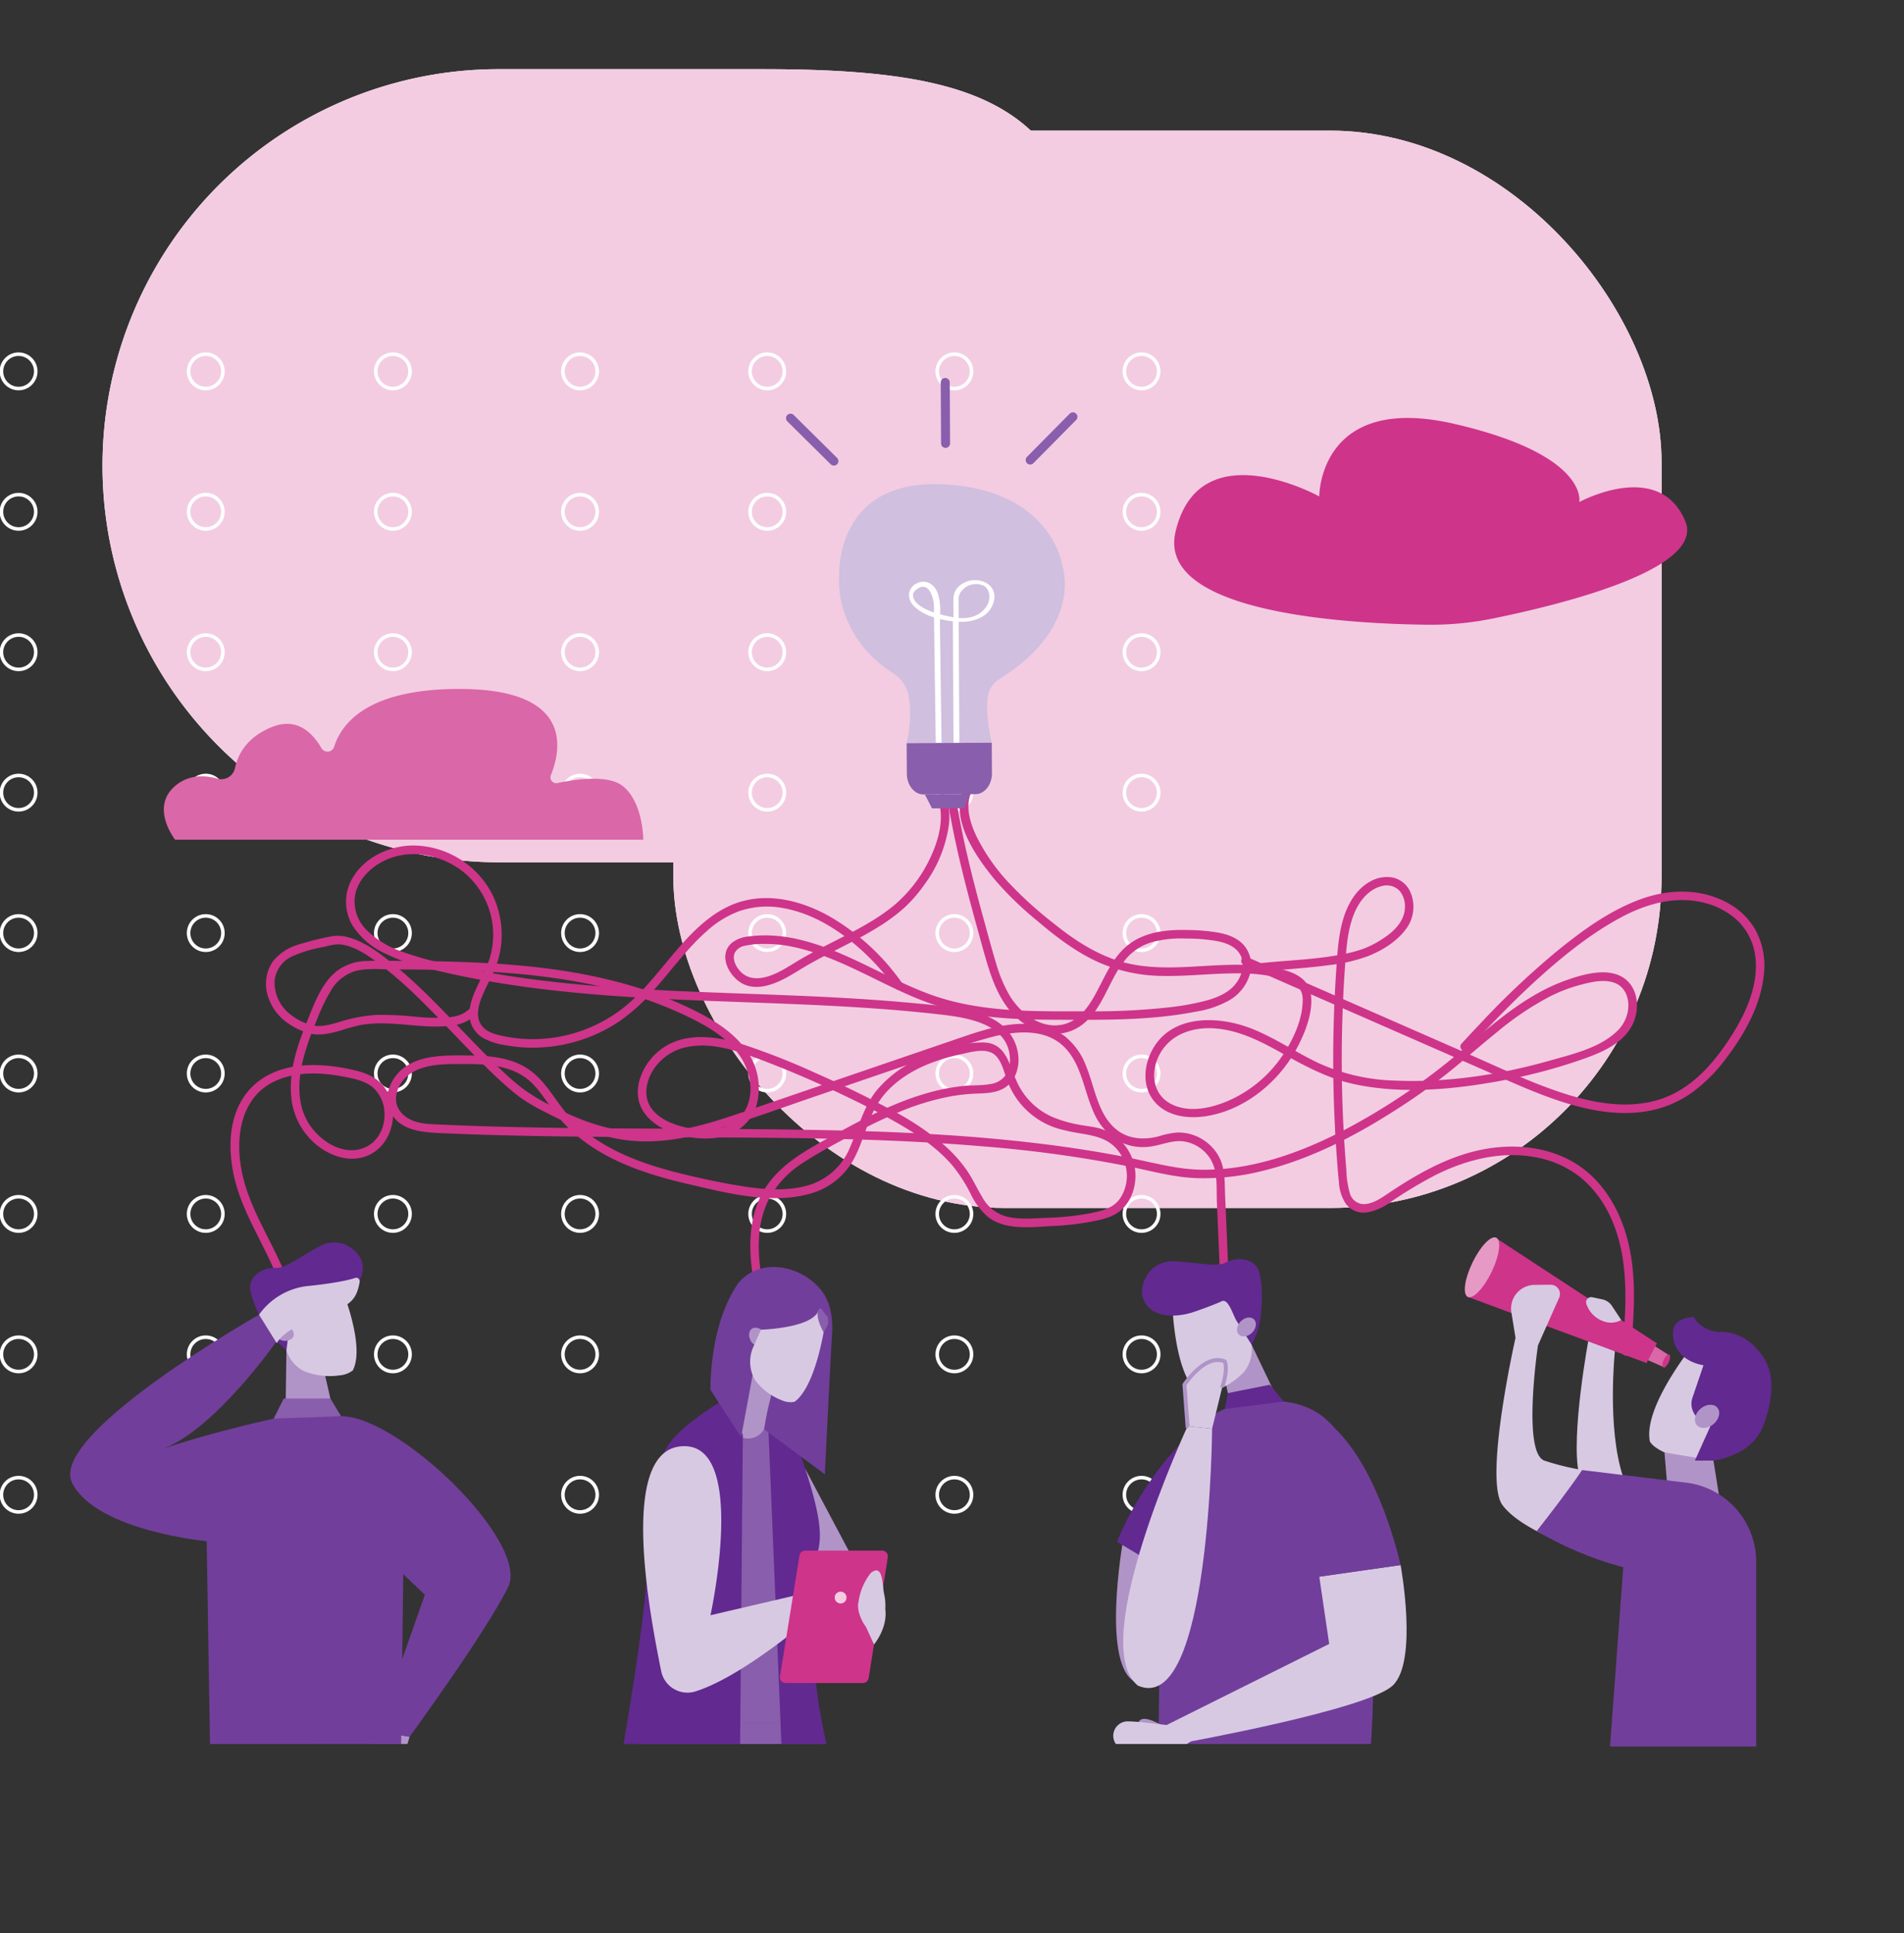 <svg xmlns="http://www.w3.org/2000/svg" xmlns:xlink="http://www.w3.org/1999/xlink" viewBox="0 0 538 546"><rect x="0" y="0" width="538" height="546" fill="#333333" stroke="none"/><defs><style>.bb7318c2-826e-495c-a77d-d605e958bea8,.fde51fa5-8cb3-49fa-9aac-e901fe2b5677{fill:none;}.bcd54b14-09f6-4f7a-992b-aec80e314777{isolation:isolate;}.b29c692a-b11a-4141-bed2-0fad46603a60{clip-path:url(#bba4daf7-adb1-4599-a342-1a158e0e76b8);}.f838b04e-6672-45a5-bca9-5a5bf4d717c0{fill:#fff;}.aeaa7821-3ed0-4e2f-8016-8c94c5e95cf9,.f90a133b-9510-4325-95c8-b833ca83a326{fill:#f3cce2;}.f90a133b-9510-4325-95c8-b833ca83a326{mix-blend-mode:multiply;}.bb7318c2-826e-495c-a77d-d605e958bea8{stroke:#fff;stroke-miterlimit:10;}.ad0df321-4b85-4ecc-aabc-4ecab5dec6c0{fill:#da67a7;}.bcfd7a4d-d258-4673-89ad-154542e2ff84{fill:#ce348a;}.a64f0672-2043-4f09-9203-2d03abba95d4{fill:#d0bfde;}.bc26e3a4-49a1-4f8f-b30f-936f56dfec58{fill:#895eac;}.be39f54f-fe44-438d-8da6-da06eeb6c3f3{fill:#b094c7;}.f20f46a4-359a-49a0-8043-390799473ea1{fill:#d8c9e3;}.b4760709-cd70-483b-b338-f387bd76fa8f{fill:#622990;}.f5330835-3d05-4db2-b3e0-176fb46317b3{fill:#723e9b;}.bfadfebd-b5dc-494e-930a-d262258164c0{fill:#e699c4;}</style><clipPath id="bba4daf7-adb1-4599-a342-1a158e0e76b8"><rect class="fde51fa5-8cb3-49fa-9aac-e901fe2b5677" width="538" height="546"/></clipPath></defs><g class="bcd54b14-09f6-4f7a-992b-aec80e314777"><g id="a3b343c8-a233-4a5f-b760-e5cc57640b67" data-name="Illustrations"><g class="b29c692a-b11a-4141-bed2-0fad46603a60"><rect class="f838b04e-6672-45a5-bca9-5a5bf4d717c0" x="190.257" y="36.898" width="279.237" height="304.285" rx="93.646"/><path class="f838b04e-6672-45a5-bca9-5a5bf4d717c0" d="M215.328,19.533H140.966A112.005,112.005,0,0,0,28.961,131.538h0A112.005,112.005,0,0,0,140.966,243.544h65.442c39.653,0,65.415-5.952,80.295-19.818,20.813-16.841,25.773-36.681,25.773-93.18C312.476,37.374,296.611,19.533,215.328,19.533Z"/><rect class="f90a133b-9510-4325-95c8-b833ca83a326" x="190.257" y="36.898" width="279.237" height="304.285" rx="93.646"/><path class="f90a133b-9510-4325-95c8-b833ca83a326" d="M215.328,19.533H140.966A112.005,112.005,0,0,0,28.961,131.538h0A112.005,112.005,0,0,0,140.966,243.544h65.442c39.653,0,65.415-5.952,80.295-19.818,20.813-16.841,25.773-36.681,25.773-93.18C312.476,37.374,296.611,19.533,215.328,19.533Z"/><circle class="bb7318c2-826e-495c-a77d-d605e958bea8" cx="5.254" cy="104.89" r="4.85"/><circle class="bb7318c2-826e-495c-a77d-d605e958bea8" cx="58.138" cy="104.89" r="4.85"/><circle class="bb7318c2-826e-495c-a77d-d605e958bea8" cx="111.022" cy="104.89" r="4.85"/><circle class="bb7318c2-826e-495c-a77d-d605e958bea8" cx="163.905" cy="104.89" r="4.85"/><circle class="bb7318c2-826e-495c-a77d-d605e958bea8" cx="216.789" cy="104.89" r="4.85"/><circle class="bb7318c2-826e-495c-a77d-d605e958bea8" cx="269.673" cy="104.89" r="4.85"/><circle class="bb7318c2-826e-495c-a77d-d605e958bea8" cx="322.556" cy="104.89" r="4.85"/><circle class="bb7318c2-826e-495c-a77d-d605e958bea8" cx="5.254" cy="422.192" r="4.85"/><circle class="bb7318c2-826e-495c-a77d-d605e958bea8" cx="58.138" cy="422.192" r="4.85"/><circle class="bb7318c2-826e-495c-a77d-d605e958bea8" cx="111.022" cy="422.192" r="4.85"/><circle class="bb7318c2-826e-495c-a77d-d605e958bea8" cx="163.905" cy="422.192" r="4.85"/><circle class="bb7318c2-826e-495c-a77d-d605e958bea8" cx="216.789" cy="422.192" r="4.85"/><circle class="bb7318c2-826e-495c-a77d-d605e958bea8" cx="269.673" cy="422.192" r="4.85"/><circle class="bb7318c2-826e-495c-a77d-d605e958bea8" cx="322.556" cy="422.192" r="4.85"/><circle class="bb7318c2-826e-495c-a77d-d605e958bea8" cx="5.254" cy="382.529" r="4.85"/><circle class="bb7318c2-826e-495c-a77d-d605e958bea8" cx="58.138" cy="382.529" r="4.85"/><circle class="bb7318c2-826e-495c-a77d-d605e958bea8" cx="111.022" cy="382.529" r="4.85"/><circle class="bb7318c2-826e-495c-a77d-d605e958bea8" cx="163.905" cy="382.529" r="4.85"/><circle class="bb7318c2-826e-495c-a77d-d605e958bea8" cx="216.789" cy="382.529" r="4.85"/><circle class="bb7318c2-826e-495c-a77d-d605e958bea8" cx="269.673" cy="382.529" r="4.85"/><circle class="bb7318c2-826e-495c-a77d-d605e958bea8" cx="322.556" cy="382.529" r="4.85"/><circle class="bb7318c2-826e-495c-a77d-d605e958bea8" cx="5.254" cy="342.866" r="4.85"/><circle class="bb7318c2-826e-495c-a77d-d605e958bea8" cx="58.138" cy="342.866" r="4.85"/><circle class="bb7318c2-826e-495c-a77d-d605e958bea8" cx="111.022" cy="342.866" r="4.85"/><circle class="bb7318c2-826e-495c-a77d-d605e958bea8" cx="163.905" cy="342.866" r="4.85"/><circle class="bb7318c2-826e-495c-a77d-d605e958bea8" cx="216.789" cy="342.866" r="4.85"/><circle class="bb7318c2-826e-495c-a77d-d605e958bea8" cx="269.673" cy="342.866" r="4.85"/><circle class="bb7318c2-826e-495c-a77d-d605e958bea8" cx="322.556" cy="342.866" r="4.85"/><circle class="bb7318c2-826e-495c-a77d-d605e958bea8" cx="5.254" cy="303.203" r="4.85"/><circle class="bb7318c2-826e-495c-a77d-d605e958bea8" cx="58.138" cy="303.203" r="4.85"/><circle class="bb7318c2-826e-495c-a77d-d605e958bea8" cx="111.022" cy="303.203" r="4.85"/><circle class="bb7318c2-826e-495c-a77d-d605e958bea8" cx="163.905" cy="303.203" r="4.85"/><circle class="bb7318c2-826e-495c-a77d-d605e958bea8" cx="216.789" cy="303.203" r="4.85"/><circle class="bb7318c2-826e-495c-a77d-d605e958bea8" cx="269.673" cy="303.203" r="4.85"/><circle class="bb7318c2-826e-495c-a77d-d605e958bea8" cx="322.556" cy="303.203" r="4.85"/><circle class="bb7318c2-826e-495c-a77d-d605e958bea8" cx="5.254" cy="263.541" r="4.85"/><circle class="bb7318c2-826e-495c-a77d-d605e958bea8" cx="58.138" cy="263.541" r="4.85"/><circle class="bb7318c2-826e-495c-a77d-d605e958bea8" cx="111.022" cy="263.541" r="4.85"/><circle class="bb7318c2-826e-495c-a77d-d605e958bea8" cx="163.905" cy="263.541" r="4.85"/><circle class="bb7318c2-826e-495c-a77d-d605e958bea8" cx="216.789" cy="263.541" r="4.85"/><circle class="bb7318c2-826e-495c-a77d-d605e958bea8" cx="269.673" cy="263.541" r="4.85"/><circle class="bb7318c2-826e-495c-a77d-d605e958bea8" cx="322.556" cy="263.541" r="4.85"/><circle class="bb7318c2-826e-495c-a77d-d605e958bea8" cx="5.254" cy="223.878" r="4.85"/><circle class="bb7318c2-826e-495c-a77d-d605e958bea8" cx="58.138" cy="223.878" r="4.85"/><circle class="bb7318c2-826e-495c-a77d-d605e958bea8" cx="111.022" cy="223.878" r="4.85"/><circle class="bb7318c2-826e-495c-a77d-d605e958bea8" cx="163.905" cy="223.878" r="4.85"/><circle class="bb7318c2-826e-495c-a77d-d605e958bea8" cx="216.789" cy="223.878" r="4.85"/><circle class="bb7318c2-826e-495c-a77d-d605e958bea8" cx="269.673" cy="223.878" r="4.85"/><circle class="bb7318c2-826e-495c-a77d-d605e958bea8" cx="322.556" cy="223.878" r="4.85"/><circle class="bb7318c2-826e-495c-a77d-d605e958bea8" cx="5.254" cy="184.215" r="4.85"/><circle class="bb7318c2-826e-495c-a77d-d605e958bea8" cx="58.138" cy="184.215" r="4.85"/><circle class="bb7318c2-826e-495c-a77d-d605e958bea8" cx="111.022" cy="184.215" r="4.85"/><circle class="bb7318c2-826e-495c-a77d-d605e958bea8" cx="163.905" cy="184.215" r="4.85"/><circle class="bb7318c2-826e-495c-a77d-d605e958bea8" cx="216.789" cy="184.215" r="4.85"/><circle class="bb7318c2-826e-495c-a77d-d605e958bea8" cx="269.673" cy="184.215" r="4.85"/><circle class="bb7318c2-826e-495c-a77d-d605e958bea8" cx="322.556" cy="184.215" r="4.85"/><circle class="bb7318c2-826e-495c-a77d-d605e958bea8" cx="5.254" cy="144.553" r="4.85"/><circle class="bb7318c2-826e-495c-a77d-d605e958bea8" cx="58.138" cy="144.553" r="4.85"/><circle class="bb7318c2-826e-495c-a77d-d605e958bea8" cx="111.022" cy="144.553" r="4.85"/><circle class="bb7318c2-826e-495c-a77d-d605e958bea8" cx="163.905" cy="144.553" r="4.85"/><circle class="bb7318c2-826e-495c-a77d-d605e958bea8" cx="216.789" cy="144.553" r="4.85"/><circle class="bb7318c2-826e-495c-a77d-d605e958bea8" cx="269.673" cy="144.553" r="4.85"/><circle class="bb7318c2-826e-495c-a77d-d605e958bea8" cx="322.556" cy="144.553" r="4.85"/><path class="ad0df321-4b85-4ecc-aabc-4ecab5dec6c0" d="M181.769,237.169H49.484s-7.174-9.075,0-15.182c3.959-3.37,8.634-3.021,12.03-2.031a3.958,3.958,0,0,0,4.9-3.1c.8-3.73,3.284-8.613,10.4-11.5,7.006-2.838,11.437,1.5,14,5.949a1.989,1.989,0,0,0,3.6-.367c2.221-7.03,9.96-16.349,35.388-16.349,32.342,0,28.748,17.193,25.858,24.339a1.647,1.647,0,0,0,1.869,2.247c4.989-1.067,14.248-2.449,18.4.811C181.769,226.565,181.769,237.169,181.769,237.169Z"/><path class="bcfd7a4d-d258-4673-89ad-154542e2ff84" d="M332.148,150.273c-5.286,22.974,48.892,25.927,71.216,26.177a87.582,87.582,0,0,0,18.414-1.749c18.878-3.83,60.2-13.884,54.406-27.554-7.477-17.636-29.939-5.34-29.939-5.34s2.819-13.315-35.4-22.109-38.069,20.51-38.069,20.51S338.788,121.413,332.148,150.273Z"/><path class="bcfd7a4d-d258-4673-89ad-154542e2ff84" d="M265.1,225.778c1.716,5.286.242,11.131-2.016,16.026a39.6,39.6,0,0,1-10.215,13.7c-5.3,4.454-11.623,7.551-17.754,10.672-3.077,1.567-6.154,3.142-9.132,4.895-2.91,1.712-5.756,3.737-9.021,4.723-2.621.791-5.433.817-7.51-1.165-1.37-1.307-2.684-3.621-1.82-5.542a3.981,3.981,0,0,1,2.853-1.961,22.19,22.19,0,0,1,4.669-.516,38.231,38.231,0,0,1,9.217.89c12.66,2.738,23.706,10.113,35.626,14.856a77.06,77.06,0,0,0,20.828,4.936c7.527.765,15.109.731,22.666.747,7.748.017,15.509-.021,23.23-.732a111.961,111.961,0,0,0,11.416-1.609,28.016,28.016,0,0,0,9.261-3.2,12.662,12.662,0,0,0,5.683-7.039,8.86,8.86,0,0,0-1.4-8.246c-1.759-2.178-4.53-3.24-7.2-3.756a55.144,55.144,0,0,0-9.083-.784c-6.139-.151-12.7.621-17.444,4.906-3.773,3.408-5.764,8.265-8.117,12.655-2.193,4.091-5.021,8.345-9.937,9.218-6.1,1.082-11.732-3.434-14.671-8.348A41.056,41.056,0,0,1,281.4,271.9c-1.068-3.511-2.011-7.063-2.988-10.6-2.094-7.579-4.115-15.182-5.806-22.863q-1.216-5.526-2.176-11.1c-.26-1.528-2.585-.88-2.326.641,1.336,7.854,3.129,15.621,5.124,23.332,1,3.859,2.046,7.7,3.109,11.545.993,3.583,1.934,7.191,3.062,10.734,1.982,6.224,4.949,12.484,10.726,16a15.485,15.485,0,0,0,8.706,2.4,12.794,12.794,0,0,0,7.456-2.966c3.885-3.173,5.855-8.108,8.151-12.42a29.8,29.8,0,0,1,4.046-6.138,15.317,15.317,0,0,1,7.21-4.408,31.546,31.546,0,0,1,9.315-.972,50.522,50.522,0,0,1,9.052.751c2.6.529,5.369,1.606,6.555,4.17,1.179,2.546.23,5.671-1.4,7.791-1.96,2.552-5.129,3.9-8.14,4.748a72.048,72.048,0,0,1-10.794,1.978,197.624,197.624,0,0,1-23.511,1.113c-15.029.023-30.4.356-44.676-5.035-12.244-4.623-23.386-12.207-36.229-15.227a42.5,42.5,0,0,0-9.453-1.185,35.26,35.26,0,0,0-4.817.308,9,9,0,0,0-4.749,1.766c-4.287,3.587-.587,10.1,3.581,11.852,2.966,1.247,6.409.456,9.248-.76,3.245-1.389,6.154-3.446,9.223-5.17,6.179-3.47,12.694-6.327,18.739-10.039a51.046,51.046,0,0,0,8.048-5.91,41.051,41.051,0,0,0,5.662-6.59,36.894,36.894,0,0,0,6.762-16.619,18.672,18.672,0,0,0-.683-7.887c-.477-1.47-2.807-.841-2.326.641Z"/><path class="bcfd7a4d-d258-4673-89ad-154542e2ff84" d="M272.661,221.986c-4.777,8.818,2.979,19.829,8.395,26.412a93.082,93.082,0,0,0,11.813,11.5c5.035,4.292,10.341,8.4,16.312,11.315a45.475,45.475,0,0,0,19.257,4.43c7.017.149,14-.73,21.017-.73a50.083,50.083,0,0,1,10.81,1.01c3.563.787,7.733,1.835,7.826,6.2.124,5.833-2.94,12.15-6.239,16.785a35.788,35.788,0,0,1-13.3,11.315c-5.212,2.558-12.294,4.426-17.753,1.533-5.247-2.782-5.734-9.071-3.161-13.911,3.01-5.663,9.171-7.763,15.311-7.4,7.283.427,13.8,3.943,20.031,7.431,6.287,3.518,12.541,6.787,19.641,8.323,14.023,3.034,29.255,1.424,43.207-1.272a150.415,150.415,0,0,0,21.743-5.9c5.181-1.837,11.143-4.391,13.713-9.627,2.016-4.106,1.779-9.9-2.065-12.888-4.564-3.546-12-1.314-16.887.437-11.286,4.047-20.4,12.266-29.43,19.862a181.633,181.633,0,0,1-33.089,22.374c-12.3,6.387-25.931,11.3-39.949,11.2-6.859-.05-13.324-1.841-19.993-3.206-6.542-1.339-13.133-2.437-19.747-3.351-28.518-3.939-57.383-4.63-86.133-4.893-30.552-.28-61.123.036-91.652-1.4-3.413-.161-6.9-.72-9.183-3.557-1.952-2.424-1.436-5.638.191-8.084,3.847-5.78,12.255-5.344,18.364-5.365,6.627-.022,13.727.534,18.681,5.466,2.313,2.3,4.023,5.115,5.971,7.713a41.776,41.776,0,0,0,6.139,6.621c8.992,7.746,20.633,11.493,32.006,14.117,10.748,2.479,23.073,5.749,34.033,2.8a20.051,20.051,0,0,0,12.473-9.453c3.109-5.464,4.019-11.929,7.671-17.117,3.435-4.878,8.694-8.222,14.182-10.365a55.416,55.416,0,0,1,8.551-2.527c3-.643,7.61-2.082,10.027.482,1.93,2.047,2.409,5.319,3.517,7.833a22.042,22.042,0,0,0,15.954,13.151c5,1.34,10.652.983,14.434,5.056a11.505,11.505,0,0,1,1.066,14.291c-2.075,2.969-6.039,3.629-9.38,4.261a78.928,78.928,0,0,1-11.526,1.114c-3.412.137-7.013.481-10.386-.2a11.224,11.224,0,0,1-7.629-5.739c-1.584-2.631-2.821-5.434-4.622-7.937a40.133,40.133,0,0,0-6.009-6.6A81.5,81.5,0,0,0,250.928,313q-9.995-5.325-20.374-9.884a200.761,200.761,0,0,0-20.623-8.124c-6.234-1.955-13.408-3.2-19.661-.623a16.778,16.778,0,0,0-9.585,10.791c-3.354,12.322,12.044,17.5,21.691,16.215,5.461-.729,9.952-4.111,11.472-9.508a18.123,18.123,0,0,0-2.975-15.234c-3.661-5.109-9.145-8.508-14.686-11.256a112.345,112.345,0,0,0-18.981-7.291c-13.385-3.834-27.319-5.441-41.19-6.148-7.136-.363-14.281-.484-21.425-.527-3.573-.021-7.17-.137-10.74.012a14.45,14.45,0,0,0-8.557,2.748c-4.538,3.528-6.587,9.519-8.66,14.664-2.63,6.525-5,13.564-4.36,20.7A19.769,19.769,0,0,0,89.735,323.6c3.727,2.923,8.769,4.646,13.429,3.069,8.846-3,10.693-16.12,3.3-21.715-2.433-1.841-5.531-2.565-8.469-3.141a49.858,49.858,0,0,0-8.99-.994c-5.687-.066-11.571,1.135-16.126,4.713-8.987,7.06-8.958,19.865-5.909,29.889,3.771,12.394,12.49,22.816,14.28,35.888.21,1.531,2.535.88,2.326-.641-1.805-13.182-10.636-23.645-14.359-36.157-3.2-10.763-2.419-25.018,9.715-29.674,5.731-2.2,12.2-1.886,18.13-.755,2.97.566,6.33,1.207,8.612,3.343a9.914,9.914,0,0,1,2.911,6.206c.521,4.947-2.138,9.96-7.238,11.031-5.337,1.121-10.739-2.488-13.676-6.695-4.016-5.752-3.531-13.141-1.79-19.62a84.641,84.641,0,0,1,3.622-10.21,53.059,53.059,0,0,1,3.925-8.221,12.062,12.062,0,0,1,6.9-5.621c3.421-.924,7.309-.5,10.821-.49,6.909.021,13.819.091,20.723.358,13.926.537,27.9,1.864,41.423,5.356a112.545,112.545,0,0,1,19.83,7.045c5.777,2.721,11.848,5.989,15.667,11.283,3.232,4.481,4.539,10.887,1.691,15.9-3.327,5.863-10.818,6-16.65,4.713-5.616-1.24-11.976-4.443-11.121-11.186.7-5.526,5.357-10.075,10.633-11.376,7.179-1.769,14.659.784,21.333,3.3q10.5,3.96,20.679,8.718c6.355,2.963,12.676,6.082,18.753,9.587,5.571,3.212,10.966,6.92,15.156,11.857a43.45,43.45,0,0,1,5.01,7.849,19.614,19.614,0,0,0,4.866,6.489c4.984,3.895,12.291,2.887,18.174,2.589a76.791,76.791,0,0,0,10.36-1.119c2.9-.548,6.352-1.168,8.719-3.061,3.74-2.991,5.12-8.374,4.133-12.931a14.126,14.126,0,0,0-8.433-9.985c-2.361-.955-4.956-1.081-7.437-1.571a35.941,35.941,0,0,1-6.945-1.994A19.735,19.735,0,0,1,287.274,305.4c-2.2-4.786-2.984-10.963-9.577-10.963-5.568,0-11.72,1.942-16.8,4.087a33.339,33.339,0,0,0-13.107,9.358c-3.9,4.81-5.18,10.715-7.644,16.254a18.292,18.292,0,0,1-12.507,10.849c-5.644,1.452-11.7.991-17.4.122-5.748-.875-11.48-2.1-17.128-3.471-11.442-2.785-23.241-6.9-31.612-15.567-4.2-4.348-6.8-10.207-11.78-13.8-4.906-3.54-11.207-4.124-17.075-4.156-5.9-.032-12.911-.335-18.027,3.128-3.805,2.576-6.492,7.878-4.5,12.363,2.616,5.879,9.3,6.214,14.814,6.457q11.359.5,22.729.722c15,.319,30,.372,45,.435,28.771.121,57.608.18,86.293,2.664a352.579,352.579,0,0,1,40.271,5.621c6.227,1.274,12.319,2.985,18.7,3.246a68.225,68.225,0,0,0,18.99-2.08c13.132-3.227,25.409-9.514,36.767-16.731a174.675,174.675,0,0,0,15.577-11.014c4.7-3.765,9.209-7.766,13.9-11.546a84,84,0,0,1,14.828-9.952,43.667,43.667,0,0,1,8.269-3.182c3.141-.842,7.106-1.848,10.229-.533,2.613,1.1,3.7,3.85,3.631,6.545a10.264,10.264,0,0,1-3.641,7.4c-4.875,4.425-12.366,6.149-18.531,7.9-14.093,4.006-29.084,6.287-43.759,5.648a55.81,55.81,0,0,1-21.317-4.807c-6.33-2.954-12.125-6.953-18.594-9.624-10.094-4.168-24.412-4.5-29.384,7.238-1.746,4.123-1.8,9.078,1.018,12.747,3.364,4.372,9.25,5.276,14.406,4.568,10.888-1.5,20.633-9.31,25.859-18.766,2.461-4.453,5.007-10.632,4.215-15.828-.956-6.272-9.033-7.318-14.148-7.892-13.661-1.533-27.735,2.787-41.077-1.737-6.483-2.2-12.265-6.116-17.555-10.386a111.1,111.1,0,0,1-12.646-11.474,55.018,55.018,0,0,1-8.947-12.828c-1.924-3.977-3.537-9.041-1.277-13.212.739-1.365-1.343-2.584-2.083-1.217Z"/><path class="bcfd7a4d-d258-4673-89ad-154542e2ff84" d="M219.219,376.345c-2.69-8.543-5.224-17.511-4.753-26.558a27.268,27.268,0,0,1,3.267-12.031,28.806,28.806,0,0,1,9.79-9.73c4.07-2.638,8.4-4.908,12.67-7.209a148.286,148.286,0,0,1,13.881-6.747,72.068,72.068,0,0,1,14.528-4.407,52.287,52.287,0,0,1,7.459-.789c2.425-.088,4.915-.163,7.134-1.26,3.238-1.6,4.73-5.215,4.586-8.688a12.754,12.754,0,0,0-4.889-9.557c-3.511-2.758-7.926-3.925-12.265-4.6-5.12-.8-10.308-1.256-15.468-1.712-21.569-1.9-43.232-2.194-64.85-3.208-21.432-1-42.929-2.725-63.892-7.5a91.338,91.338,0,0,1-13.471-3.8,25.77,25.77,0,0,1-9.5-6.019,11.306,11.306,0,0,1-3.112-9.707c.748-3.842,3.516-6.942,6.788-8.93,7.327-4.451,16.743-2.959,23.4,2.061a22.883,22.883,0,0,1,8.091,23.839c-1.123,4.315-3.761,8.026-5.169,12.241a12.065,12.065,0,0,0-.641,5.971,7.757,7.757,0,0,0,3.57,5.086,17.885,17.885,0,0,0,6.239,2.08,42.9,42.9,0,0,0,6.7.726,44.053,44.053,0,0,0,13.3-1.685,43.256,43.256,0,0,0,12.409-5.764,52.3,52.3,0,0,0,9.081-8.089c5.282-5.775,9.809-12.3,15.724-17.475a28.023,28.023,0,0,1,9.132-5.564,24.413,24.413,0,0,1,11.884-.913c8.968,1.461,17.029,6.7,23.539,12.84a65.571,65.571,0,0,1,8.57,9.825c.89,1.257,2.983.054,2.083-1.217a64.743,64.743,0,0,0-20.179-18.767c-7.508-4.325-16.589-6.906-25.169-4.521-7.476,2.078-13.187,7.671-18.138,13.372-5.187,5.973-9.916,12.641-16.318,17.411a41.652,41.652,0,0,1-25.631,8.142,38.859,38.859,0,0,1-6.92-.759c-2.049-.418-4.378-.9-5.951-2.386-3.274-3.09-1-8.037.594-11.386.953-2,2.013-3.964,2.814-6.035a24.668,24.668,0,0,0,1.53-6.824,25.858,25.858,0,0,0-2.488-13.351,25.464,25.464,0,0,0-21.041-13.9c-7.98-.534-16.923,3.8-19.688,11.688A13.144,13.144,0,0,0,99.731,261.6a21.4,21.4,0,0,0,8.549,7.447,53.62,53.62,0,0,0,11.74,4.234c5.279,1.355,10.609,2.506,15.971,3.486,10.649,1.946,21.414,3.222,32.2,4.114,21.8,1.8,43.675,2.046,65.508,3.148,10.938.552,21.871,1.318,32.75,2.6,7.377.872,18.338,2.738,18.909,12.076a8.039,8.039,0,0,1-.983,4.65,6.315,6.315,0,0,1-4.493,2.818c-2.523.474-5.175.286-7.727.56a59.107,59.107,0,0,0-7.38,1.275c-10.073,2.4-19.4,7.2-28.42,12.156-8.186,4.5-17.241,9-21.468,17.844-3.884,8.122-3.265,17.477-1.485,26.06a132.993,132.993,0,0,0,3.492,12.92c.465,1.475,2.795.845,2.326-.642Z"/><path class="bcfd7a4d-d258-4673-89ad-154542e2ff84" d="M133.059,284.517c-1.682,1.959-4.14,2.65-6.637,2.865a58.957,58.957,0,0,1-9.706-.287,89.607,89.607,0,0,0-10.539-.431,43.739,43.739,0,0,0-10.551,2.067c-2.383.683-5.058,1.449-7.538.823a16.763,16.763,0,0,1-6.449-3.366,11.37,11.37,0,0,1-4.038-9.18,8.524,8.524,0,0,1,5.015-6.921,37.2,37.2,0,0,1,8.745-2.614c1.787-.4,3.391-.958,5.226-.678,3.812.582,7.316,3.025,10.338,5.269,8.87,6.583,16.4,14.97,24.065,22.867,3.606,3.716,7.217,7.444,11.056,10.924,1.576,1.428,3.2,2.81,4.906,4.076a50.929,50.929,0,0,0,6.734,3.981c7.405,3.894,15.264,7.136,23.625,8.159,8.906,1.089,17.837-.8,26.325-3.389,8.9-2.716,17.664-5.921,26.467-8.931l27.118-9.271,13.432-4.593a106.957,106.957,0,0,1,10.686-3.269c6.318-1.445,13.951-1.969,19.063,2.792,4.949,4.609,5.764,11.964,8.28,17.924a18.582,18.582,0,0,0,5.753,7.922,14.461,14.461,0,0,0,10.287,2.623c3.465-.376,6.691-2.111,10.227-1.414a10.728,10.728,0,0,1,7.235,5.161c1.991,3.489,1.495,7.986,1.661,11.857l.6,14.055q.3,6.9.592,13.79c.066,1.546,2.478,1.554,2.412,0l-1.263-29.436c-.165-3.847.081-7.853-1.836-11.333a13.137,13.137,0,0,0-6.943-5.9,12.822,12.822,0,0,0-4.755-.785,23.233,23.233,0,0,0-5.251,1.076c-3.885,1.008-8.031.884-11.4-1.514-5.789-4.126-6.611-12.351-9.162-18.462a19.617,19.617,0,0,0-5.874-8.223,17.607,17.607,0,0,0-8.97-3.415c-7.343-.815-14.646,1.715-21.484,4.053l-56.009,19.15c-8.875,3.034-17.879,6.346-27.283,7.221-9.213.858-18.062-1.274-26.435-5.044-5.408-2.435-10.743-5.124-15.264-9-3.931-3.369-7.562-7.086-11.175-10.789-8.046-8.247-15.859-16.954-25-24.027-3.325-2.573-7.024-5.192-11.164-6.23a10.556,10.556,0,0,0-4.836-.151,79.586,79.586,0,0,0-9.206,2.335,13.884,13.884,0,0,0-7.176,4.9,11.217,11.217,0,0,0-1.279,9.543,14.461,14.461,0,0,0,6.145,8.021,18.819,18.819,0,0,0,6.337,2.715c2.783.474,5.645-.262,8.305-1.034a50.77,50.77,0,0,1,5.718-1.539,34.252,34.252,0,0,1,5.372-.412c6.817-.06,13.791,1.611,20.576.54a10.712,10.712,0,0,0,6.618-3.362c1.007-1.172-.692-2.886-1.705-1.706Z"/><path class="bcfd7a4d-d258-4673-89ad-154542e2ff84" d="M352.516,274.916c3.559-.58,7.174-.811,10.765-1.1,4.191-.337,8.382-.684,12.548-1.265a45.893,45.893,0,0,0,10.956-2.589c3.9-1.585,7.886-4.049,10.422-7.466a10.414,10.414,0,0,0,.992-11.189,7.093,7.093,0,0,0-4.682-3.458,9.506,9.506,0,0,0-6.472,1.2c-3.929,2.2-6.287,6.422-7.526,10.614-1.339,4.53-1.6,9.326-1.926,14.012q-1.185,17.26-.768,34.582.209,8.688.822,17.36c.195,2.756.378,5.524.685,8.27a12.261,12.261,0,0,0,1.93,6.086,6.3,6.3,0,0,0,5.845,2.487,15.6,15.6,0,0,0,6.608-2.805,121.877,121.877,0,0,1,13.153-7.9c8.7-4.28,18.565-6.76,28.235-4.848a28.477,28.477,0,0,1,12.547,5.677,31.142,31.142,0,0,1,8.193,10.676c4.532,9.385,4.8,20.05,4.2,30.258-.162,2.753-.387,5.5-.613,8.249-.127,1.547,2.285,1.539,2.412,0,.866-10.533,1.742-21.374-.978-31.723-2.247-8.549-7.011-16.7-14.671-21.433-7.869-4.857-17.71-5.7-26.63-3.872-9.815,2.011-18.525,7.082-26.739,12.614-1.794,1.208-3.868,2.555-6.085,2.73a4.142,4.142,0,0,1-4.307-2.992,26.364,26.364,0,0,1-1.006-6.705q-.346-4.131-.6-8.27-1.029-16.791-.544-33.63.24-8.369.857-16.72c.326-4.408.692-8.893,2.237-13.073,1.4-3.775,4.166-7.606,8.323-8.482a4.973,4.973,0,0,1,4.871,1.517,6.832,6.832,0,0,1,1.408,4.682c-.16,4.195-3.662,7.168-6.989,9.189a26.58,26.58,0,0,1-4.784,2.39,38.257,38.257,0,0,1-5.11,1.4c-7.676,1.6-15.564,1.8-23.345,2.58-1.63.165-3.259.357-4.877.621-1.528.249-.88,2.574.641,2.326Z"/><path class="a64f0672-2043-4f09-9203-2d03abba95d4" d="M256.156,209.975l24.081-.131s-1.835-7.323-1.148-12.948a7.172,7.172,0,0,1,3.365-5.141c23.6-14.756,17.813-31.61,17.813-31.61s-2.567-21.4-32.9-23.309c-32.341-2.035-30.251,26.692-30.251,26.692s-1.389,16,15.446,26.763a9.7,9.7,0,0,1,4.3,6.975A34.608,34.608,0,0,1,256.156,209.975Z"/><path class="bc26e3a4-49a1-4f8f-b30f-936f56dfec58" d="M280.236,209.786l.047,8.625c.018,3.232-2.079,5.888-4.66,5.9l-14.662.079c-2.581.015-4.706-2.619-4.724-5.85l-.047-8.626Z"/><polygon class="bc26e3a4-49a1-4f8f-b30f-936f56dfec58" points="274.107 224.321 272.471 228.271 263.352 228.321 261.337 224.39 274.107 224.321"/><path class="f838b04e-6672-45a5-bca9-5a5bf4d717c0" d="M280.162,171.515c3.625-6.837-5.4-10.169-9.631-5.478a4.753,4.753,0,0,0-1.123,3.142c-.029,2.024.016,5.179.016,5.179a36.08,36.08,0,0,1-3.78-.854,16.922,16.922,0,0,0-.564-5.655c-2.549-7.46-12.119-1.633-6.5,3.681a14.082,14.082,0,0,0,5.331,2.835q.247,17.718.494,35.436l1.644-.009-.3-21.78q-.078-5.652-.157-11.3c-.008-.592.006-1.222.024-1.866a28.033,28.033,0,0,0,3.629.632l.186,34.3,1.645-.009-.185-34.167c.332.014.674.034.983.031C275,175.605,278.6,174.459,280.162,171.515Zm-16.248,1.466c-2.323-.758-5.61-2.31-5.928-4.623a1.777,1.777,0,0,1,.591-1.527c4.054-3.669,5.281,2.907,5.263,3.731A20.066,20.066,0,0,1,263.914,172.981Zm14.84-1.738c-1.85,2.765-4.809,3.556-7.875,3.308l-.028-5.252a3.637,3.637,0,0,1,1.059-2.605,5.129,5.129,0,0,1,6.173-1.166C279.806,166.591,280.012,169.364,278.754,171.243Z"/><path class="bc26e3a4-49a1-4f8f-b30f-936f56dfec58" d="M236.532,131.13a1.273,1.273,0,0,0-.009-1.8L224.3,117.237a1.274,1.274,0,1,0-1.792,1.81l12.224,12.093A1.273,1.273,0,0,0,236.532,131.13Z"/><path class="bc26e3a4-49a1-4f8f-b30f-936f56dfec58" d="M290.2,130.838a1.272,1.272,0,0,1-.01-1.8l12.092-12.223a1.274,1.274,0,0,1,1.811,1.791L292,130.828A1.272,1.272,0,0,1,290.2,130.838Z"/><path class="bc26e3a4-49a1-4f8f-b30f-936f56dfec58" d="M267.19,126.5a1.272,1.272,0,0,0,1.267-1.28l-.093-17.194a1.274,1.274,0,0,0-2.548.014l.094,17.194A1.272,1.272,0,0,0,267.19,126.5Z"/><polygon class="be39f54f-fe44-438d-8da6-da06eeb6c3f3" points="346.064 389.297 348.84 402.464 362.68 398.642 353.629 379.745 346.064 389.297"/><path class="f20f46a4-359a-49a0-8043-390799473ea1" d="M342.61,392.968a7.208,7.208,0,0,1-4.119.314c-6.706-5.2-7.221-24.816-7.221-24.816l6.335-5.418,11.152,2.831,4.37,11.862a10.246,10.246,0,0,1-1.5,9.624h0A20,20,0,0,1,342.61,392.968Z"/><path class="b4760709-cd70-483b-b338-f387bd76fa8f" d="M349.468,373.165c-1.156-1.858-2.378-6.606-4.328-5.612-1.423.725-6.5,2.579-8.23,3.132-4.125,1.317-11.994,2.051-14-4.227-1-3.138,1.178-6.816,2.849-8.236a8.775,8.775,0,0,1,5.941-1.98c5.05.137,12.192,1.717,14.441.467,3.782-2.1,8.571-1.019,9.611,2.433,1.11,3.688.958,9.817.273,13.9a20.232,20.232,0,0,1-2.4,6.7h0Z"/><path class="be39f54f-fe44-438d-8da6-da06eeb6c3f3" d="M353.8,372.284c-1.178-.519-2.849.184-3.733,1.57s-.645,2.929.534,3.448,2.85-.185,3.734-1.571S354.974,372.8,353.8,372.284Z"/><path class="f5330835-3d05-4db2-b3e0-176fb46317b3" d="M387.384,492.585a333.309,333.309,0,0,0-.6-50.495c-2.163-24.9-4.345-47.816-30.106-46.375-27.243,1.524-28.032,27.282-28.64,53.04-.571,24.146-.634,40.977-.641,43.83Z"/><path class="be39f54f-fe44-438d-8da6-da06eeb6c3f3" d="M330.614,488.721s-5.886-4.065-8.073-3.1-.465,5.06-.465,5.06Z"/><path class="f20f46a4-359a-49a0-8043-390799473ea1" d="M372.782,445.328l2.8,18.99L329.675,487.2l5.006,4.973s51.548-9.28,58.832-16.091,2.242-34.043,2.242-34.043Z"/><path class="be39f54f-fe44-438d-8da6-da06eeb6c3f3" d="M321.379,475.315c-10.51-3.713-4.1-39.868-4.1-39.868l6.213-.06S331.89,479.027,321.379,475.315Z"/><path class="f20f46a4-359a-49a0-8043-390799473ea1" d="M335.347,492.585l2.136-1.372-7.808-4.011c-2.343-.164-7.061-.954-10.95-1.012a4.068,4.068,0,0,0-3.421,6.395Z"/><path class="b4760709-cd70-483b-b338-f387bd76fa8f" d="M315.631,435.462l7.34,4.408s30.966-50.1,15.658-36.905C322.658,416.728,315.631,435.462,315.631,435.462Z"/><path class="f5330835-3d05-4db2-b3e0-176fb46317b3" d="M395.755,442.041s-9.833-45.74-33.075-44.679,10.1,47.966,10.1,47.966Z"/><path class="f20f46a4-359a-49a0-8043-390799473ea1" d="M321.514,476.084c-14.567-11.766,14.049-73.256,14.049-73.256l6.935.7S341.965,485.061,321.514,476.084Z"/><polygon class="b4760709-cd70-483b-b338-f387bd76fa8f" points="346.064 397.979 346.945 393.473 358.848 391.105 362.68 395.864 346.064 397.979"/><path class="f20f46a4-359a-49a0-8043-390799473ea1" d="M335.563,402.828l-.882-11.723s5.85-8.972,11.383-6.564c1.018,2.455-.751,7.411-.751,7.411L342.5,403.525Z"/><path class="be39f54f-fe44-438d-8da6-da06eeb6c3f3" d="M336.293,402.34l-.206-.021-.832-11.062c.777-1.129,5.758-8.017,10.37-6.29.609,1.915-.387,5.524-.858,6.853l-.032.133a7.247,7.247,0,0,1,1.233-.2c.4-1.23,1.545-5.18.616-7.426l-.088-.208-.208-.092c-5.89-2.552-11.827,6.389-12.075,6.772l-.105.16.932,12.381.687.069A7.579,7.579,0,0,1,336.293,402.34Z"/><path class="f20f46a4-359a-49a0-8043-390799473ea1" d="M480.039,377.854,498.7,390.019l-5.759,14.744c-.081.208-.19.4-.282.6-.41-.026-.82-.049-1.234-.049-.068,0-.134.006-.2.007s-.129-.007-.194-.007c-5,0-9.287,3.071-11.893,7.207a24.788,24.788,0,0,1-8.807-2.286c-1.9-.9-3.552-1.975-4.149-3.142C464.178,396.64,480.039,377.854,480.039,377.854Z"/><path class="f20f46a4-359a-49a0-8043-390799473ea1" d="M456.308,381.668s-2.285,21.655,2.314,35.444c-2.136,1.855-9.976,10.258-12.442-.635s2.768-38.623,2.768-38.623Z"/><polygon class="ad0df321-4b85-4ecc-aabc-4ecab5dec6c0" points="467.502 380.135 471.891 382.959 470.325 386.236 465.615 384.16 467.502 380.135"/><path class="bcfd7a4d-d258-4673-89ad-154542e2ff84" d="M470.087,384.075c-.44,1-.472,1.957-.07,2.133s1.082-.493,1.522-1.5.471-1.957.07-2.133S470.527,383.073,470.087,384.075Z"/><path class="bcfd7a4d-d258-4673-89ad-154542e2ff84" d="M414.536,364.163c0-.042-.013-.082-.017-.124a44,44,0,0,1,4.245-7.618,38.3,38.3,0,0,0,4.077-6.661l45.33,29.668-2.935,5.539-50.7-18.738A13.971,13.971,0,0,0,414.536,364.163Z"/><polygon class="be39f54f-fe44-438d-8da6-da06eeb6c3f3" points="484.155 412.534 485.786 422.715 471.362 422.715 470.325 410.239 484.155 412.534"/><path class="f20f46a4-359a-49a0-8043-390799473ea1" d="M446.905,437.8s-17.037-5.426-22.376-12.721,3.7-47.221,3.7-47.221l-1.167-7.185a6.69,6.69,0,0,1,6.543-7.762l4.552-.04a2.605,2.605,0,0,1,2.4,3.662L434.569,380s-4.493,30.24,1.8,32.535a70.925,70.925,0,0,0,16,3.318Z"/><path class="b4760709-cd70-483b-b338-f387bd76fa8f" d="M478.912,412.534l4.382-9.719-2.847-1.789a5.356,5.356,0,0,1-2.221-6.263l3.12-9.161s-8.877-1.086-8.61-9.357c0-4.258,5.861-4.282,5.861-4.282s1.752,3.806,7.189,4.258c2.334-.293,8.741.567,13.065,8.112,2.908,5.075,1.633,13.024-.9,18.99-2.268,5.345-8.059,8.33-13.8,9.211Z"/><path class="be39f54f-fe44-438d-8da6-da06eeb6c3f3" d="M485.652,398.288c.522,1.531-.533,3.558-2.358,4.527s-3.726.512-4.248-1.019.533-3.558,2.358-4.527S485.13,396.756,485.652,398.288Z"/><path class="f5330835-3d05-4db2-b3e0-176fb46317b3" d="M454.934,493.293h41.3V441.111a22.519,22.519,0,0,0-20.425-22.421l-28.767-3.482s-3.382,5.178-12.808,17.209a97.113,97.113,0,0,0,24.439,10.223Z"/><path class="bfadfebd-b5dc-494e-930a-d262258164c0" d="M421.479,359.245c-2.225,4.615-5.244,7.771-6.743,7.049s-.91-5.051,1.314-9.666,5.244-7.771,6.743-7.049S423.7,354.629,421.479,359.245Z"/><path class="f20f46a4-359a-49a0-8043-390799473ea1" d="M458.1,372.834l-.384.183a5.77,5.77,0,0,1-4.316.27l-.255-.085a7.7,7.7,0,0,1-4.905-4.973h0a1.429,1.429,0,0,1,1.655-1.832l2.865.6a4.32,4.32,0,0,1,2.721,1.852Z"/><path class="bcfd7a4d-d258-4673-89ad-154542e2ff84" d="M351.317,272.457q14.65,6.42,29.3,12.837L409.631,298l14.647,6.417c4.468,1.958,8.944,3.9,13.535,5.561,8.8,3.171,18.345,5.472,27.712,3.851a30.7,30.7,0,0,0,12.528-5.209,44.787,44.787,0,0,0,9.408-9.335c5.385-6.993,10.107-15.294,10.963-24.231a21.263,21.263,0,0,0-2.418-12.435,20.067,20.067,0,0,0-8.214-7.805c-7.438-3.911-16.162-3.708-23.935-.934-8.928,3.186-16.877,9.024-24.163,14.964a233.518,233.518,0,0,0-21.782,20.642q-2.488,2.626-4.934,5.292c-1.05,1.14.651,2.85,1.7,1.7,6.581-7.151,13.33-14.169,20.568-20.663,6.923-6.211,14.367-12.158,22.576-16.593,7.262-3.924,15.576-6.328,23.775-4.218A20.935,20.935,0,0,1,491,260.054a16.943,16.943,0,0,1,4.982,10.1c1.058,8.5-3.106,16.984-7.689,23.85-4.728,7.084-10.788,13.717-19.1,16.437-8.629,2.824-17.909,1.31-26.383-1.321-9.3-2.888-18.149-7.15-27.054-11.051q-28.1-12.31-56.208-24.62l-7.01-3.072a1.247,1.247,0,0,0-1.65.433,1.213,1.213,0,0,0,.433,1.65Z"/><polygon class="be39f54f-fe44-438d-8da6-da06eeb6c3f3" points="227.554 414.914 241.52 441.22 226.131 440.478 225.05 414.066 227.554 414.914"/><polygon class="bc26e3a4-49a1-4f8f-b30f-936f56dfec58" points="205.622 403.257 218.523 403.238 223.869 486.624 200.75 486.624 205.622 403.257"/><path class="bc26e3a4-49a1-4f8f-b30f-936f56dfec58" d="M231.587,492.585l.3-5.961H195.727a34.226,34.226,0,0,0-.083,5.961Z"/><path class="b4760709-cd70-483b-b338-f387bd76fa8f" d="M233.556,492.585a158.443,158.443,0,0,1-4.055-39.467c-2.12-19.081,8.7-9.03-4.557-45.766-4.939-4.114-7.838-4.095-7.838-4.095l3.695,89.328Z"/><path class="be39f54f-fe44-438d-8da6-da06eeb6c3f3" d="M217.968,394.038l-1.539,8.085a5.145,5.145,0,0,1-7.787,3.4l-5.393-3.38,9.629-21.766Z"/><path class="bc26e3a4-49a1-4f8f-b30f-936f56dfec58" d="M219.44,492.585l1.115-5.961H184.394s-1.842,1.488-3.738,5.961Z"/><path class="b4760709-cd70-483b-b338-f387bd76fa8f" d="M209.126,492.585l.767-87.273-4.271-10.629S192.6,402,188.549,408.539c-3.858,6.229-5.193,20.407-5.565,33.029-.344,11.712-4.278,36.3-6.792,51.017Z"/><path class="f5330835-3d05-4db2-b3e0-176fb46317b3" d="M229.731,369.786c-7.485-1.9-14.685,5.777-14.685,5.777l-5.631,30.327-8.66-13.347s-.494-18.135,7.877-30.144c5.994-7.272,17.5-5.185,23.317,1.888,2.829,3.44,3.419,8.189,3.145,12.559-.367,5.868-2.03,39.545-2.03,39.545l-17.147-12.7a79.8,79.8,0,0,1,2.051-9.652C220.792,383.321,234.757,371.06,229.731,369.786Z"/><path class="be39f54f-fe44-438d-8da6-da06eeb6c3f3" d="M212.805,375.1A2.7,2.7,0,0,1,216,376.765c.659,1.369.3,2.843-.81,3.293a2.7,2.7,0,0,1-3.195-1.667C211.336,377.021,211.7,375.547,212.805,375.1Z"/><path class="f20f46a4-359a-49a0-8043-390799473ea1" d="M220.837,395.46a5.965,5.965,0,0,0,3.661.474c6.51-4.718,8.861-23.564,8.861-23.564l-5.155-5.477-10.267,2.256-5.059,11.225a10.333,10.333,0,0,0,.42,9.319h0A16.57,16.57,0,0,0,220.837,395.46Z"/><path class="f5330835-3d05-4db2-b3e0-176fb46317b3" d="M231.446,369.4c-.534,5.7-16.4,6.168-16.4,6.168l-.826-7.718,9.25-5.091,7.321,4.4A4.855,4.855,0,0,1,231.446,369.4Z"/><path class="bc26e3a4-49a1-4f8f-b30f-936f56dfec58" d="M231.1,370.5c-.526,2.121,1.622,5.818,1.622,5.818l1.262-2.28-.034-1.974-1.247-1.541S231.627,368.379,231.1,370.5Z"/><path class="f20f46a4-359a-49a0-8043-390799473ea1" d="M192.11,408.539c-16.9,1.972-8.915,45.557-5.285,63.452a7.573,7.573,0,0,0,9.682,5.74c14.7-4.636,36.177-23.888,36.177-23.888l-3.4-4.287-28.53,6.661S211.7,406.254,192.11,408.539Z"/><path class="bcfd7a4d-d258-4673-89ad-154542e2ff84" d="M225.91,439.322l-5.517,34.148A1.627,1.627,0,0,0,222,475.356h21.842a1.628,1.628,0,0,0,1.607-1.372l5.418-34.147a1.626,1.626,0,0,0-1.606-1.882H227.515A1.626,1.626,0,0,0,225.91,439.322Z"/><path class="f20f46a4-359a-49a0-8043-390799473ea1" d="M250.152,454.441a14.916,14.916,0,0,0-.38-4.436c-.521-3.23-.384-8.289-3.683-5.767a16.6,16.6,0,0,0-3.479,8.069c-.635,2.293.77,5.482,2.081,7.211l2.268,4.942S250.873,459.9,250.152,454.441Z"/><path class="aeaa7821-3ed0-4e2f-8016-8c94c5e95cf9" d="M235.862,451.223a1.667,1.667,0,1,0,1.667-1.667A1.666,1.666,0,0,0,235.862,451.223Z"/><path class="be39f54f-fe44-438d-8da6-da06eeb6c3f3" d="M115.137,492.585l.606-2.062-9.284-1.552-1.187,2.39a9.729,9.729,0,0,0-.5,1.224Z"/><polygon class="be39f54f-fe44-438d-8da6-da06eeb6c3f3" points="91.434 386.647 94.342 399.313 80.662 401.576 80.931 381.343 91.434 386.647"/><path class="f20f46a4-359a-49a0-8043-390799473ea1" d="M95.951,388.463a6.952,6.952,0,0,0,3.737-1.4c3.77-7.276-3.735-24.679-3.735-24.679L88.2,360.21l-8.626,7,.98,12.169a9.9,9.9,0,0,0,5.221,7.825h0A19.313,19.313,0,0,0,95.951,388.463Z"/><path class="b4760709-cd70-483b-b338-f387bd76fa8f" d="M81.909,373.889c.259-2.1-.6-6.755,1.517-6.675,1.541.059,6.742-.375,8.484-.593,4.149-.518,11.343-3.067,10.554-9.381-.395-3.157-3.8-5.5-5.838-6.063a8.475,8.475,0,0,0-6.01.674c-4.37,2.168-9.989,6.45-12.467,6.266-4.167-.309-7.926,2.583-7.437,6.03.523,3.683,3.142,8.993,5.4,12.292a36.357,36.357,0,0,0,4.822,4.9h0Z"/><path class="be39f54f-fe44-438d-8da6-da06eeb6c3f3" d="M77.758,374.871a3.149,3.149,0,0,1,3.91-.138c1.336.856,1.753,2.306.93,3.238a3.147,3.147,0,0,1-3.909.138C77.352,377.253,76.936,375.8,77.758,374.871Z"/><path class="f5330835-3d05-4db2-b3e0-176fb46317b3" d="M113.339,492.585l.693-54.453s.226-39.614-26.306-39.614-29.338,36.168-29.338,36.168l.951,57.9Z"/><path class="f5330835-3d05-4db2-b3e0-176fb46317b3" d="M59.113,435.377s-31.65-2.744-38.708-16.468,52.787-47.577,52.787-47.577l5.5,6.777s-17.5,25.246-32.4,31c14.105-4.767,31.052-8.424,31.052-8.424L70.669,429.5Z"/><path class="f20f46a4-359a-49a0-8043-390799473ea1" d="M73.192,371.332a19.438,19.438,0,0,1,13.7-8.1c5.654-.525,11.556-1.571,13.425-2.284a.994.994,0,0,1,1.311,1.12c-1.079,6.244-3.44,7.023-15.14,11.309-6.933,2.866-8.284,6.007-8.284,6.007Z"/><polygon class="bc26e3a4-49a1-4f8f-b30f-936f56dfec58" points="77.336 400.683 80.178 394.991 93.35 394.991 96.372 399.986 77.336 400.683"/><path class="f5330835-3d05-4db2-b3e0-176fb46317b3" d="M96.372,399.986c16.485,0,53.3,35.71,47.232,48.212s-27.861,42.325-27.861,42.325l-9.284-1.552,13.6-38.548L94.847,426.53S79.886,399.986,96.372,399.986Z"/></g></g></g></svg>